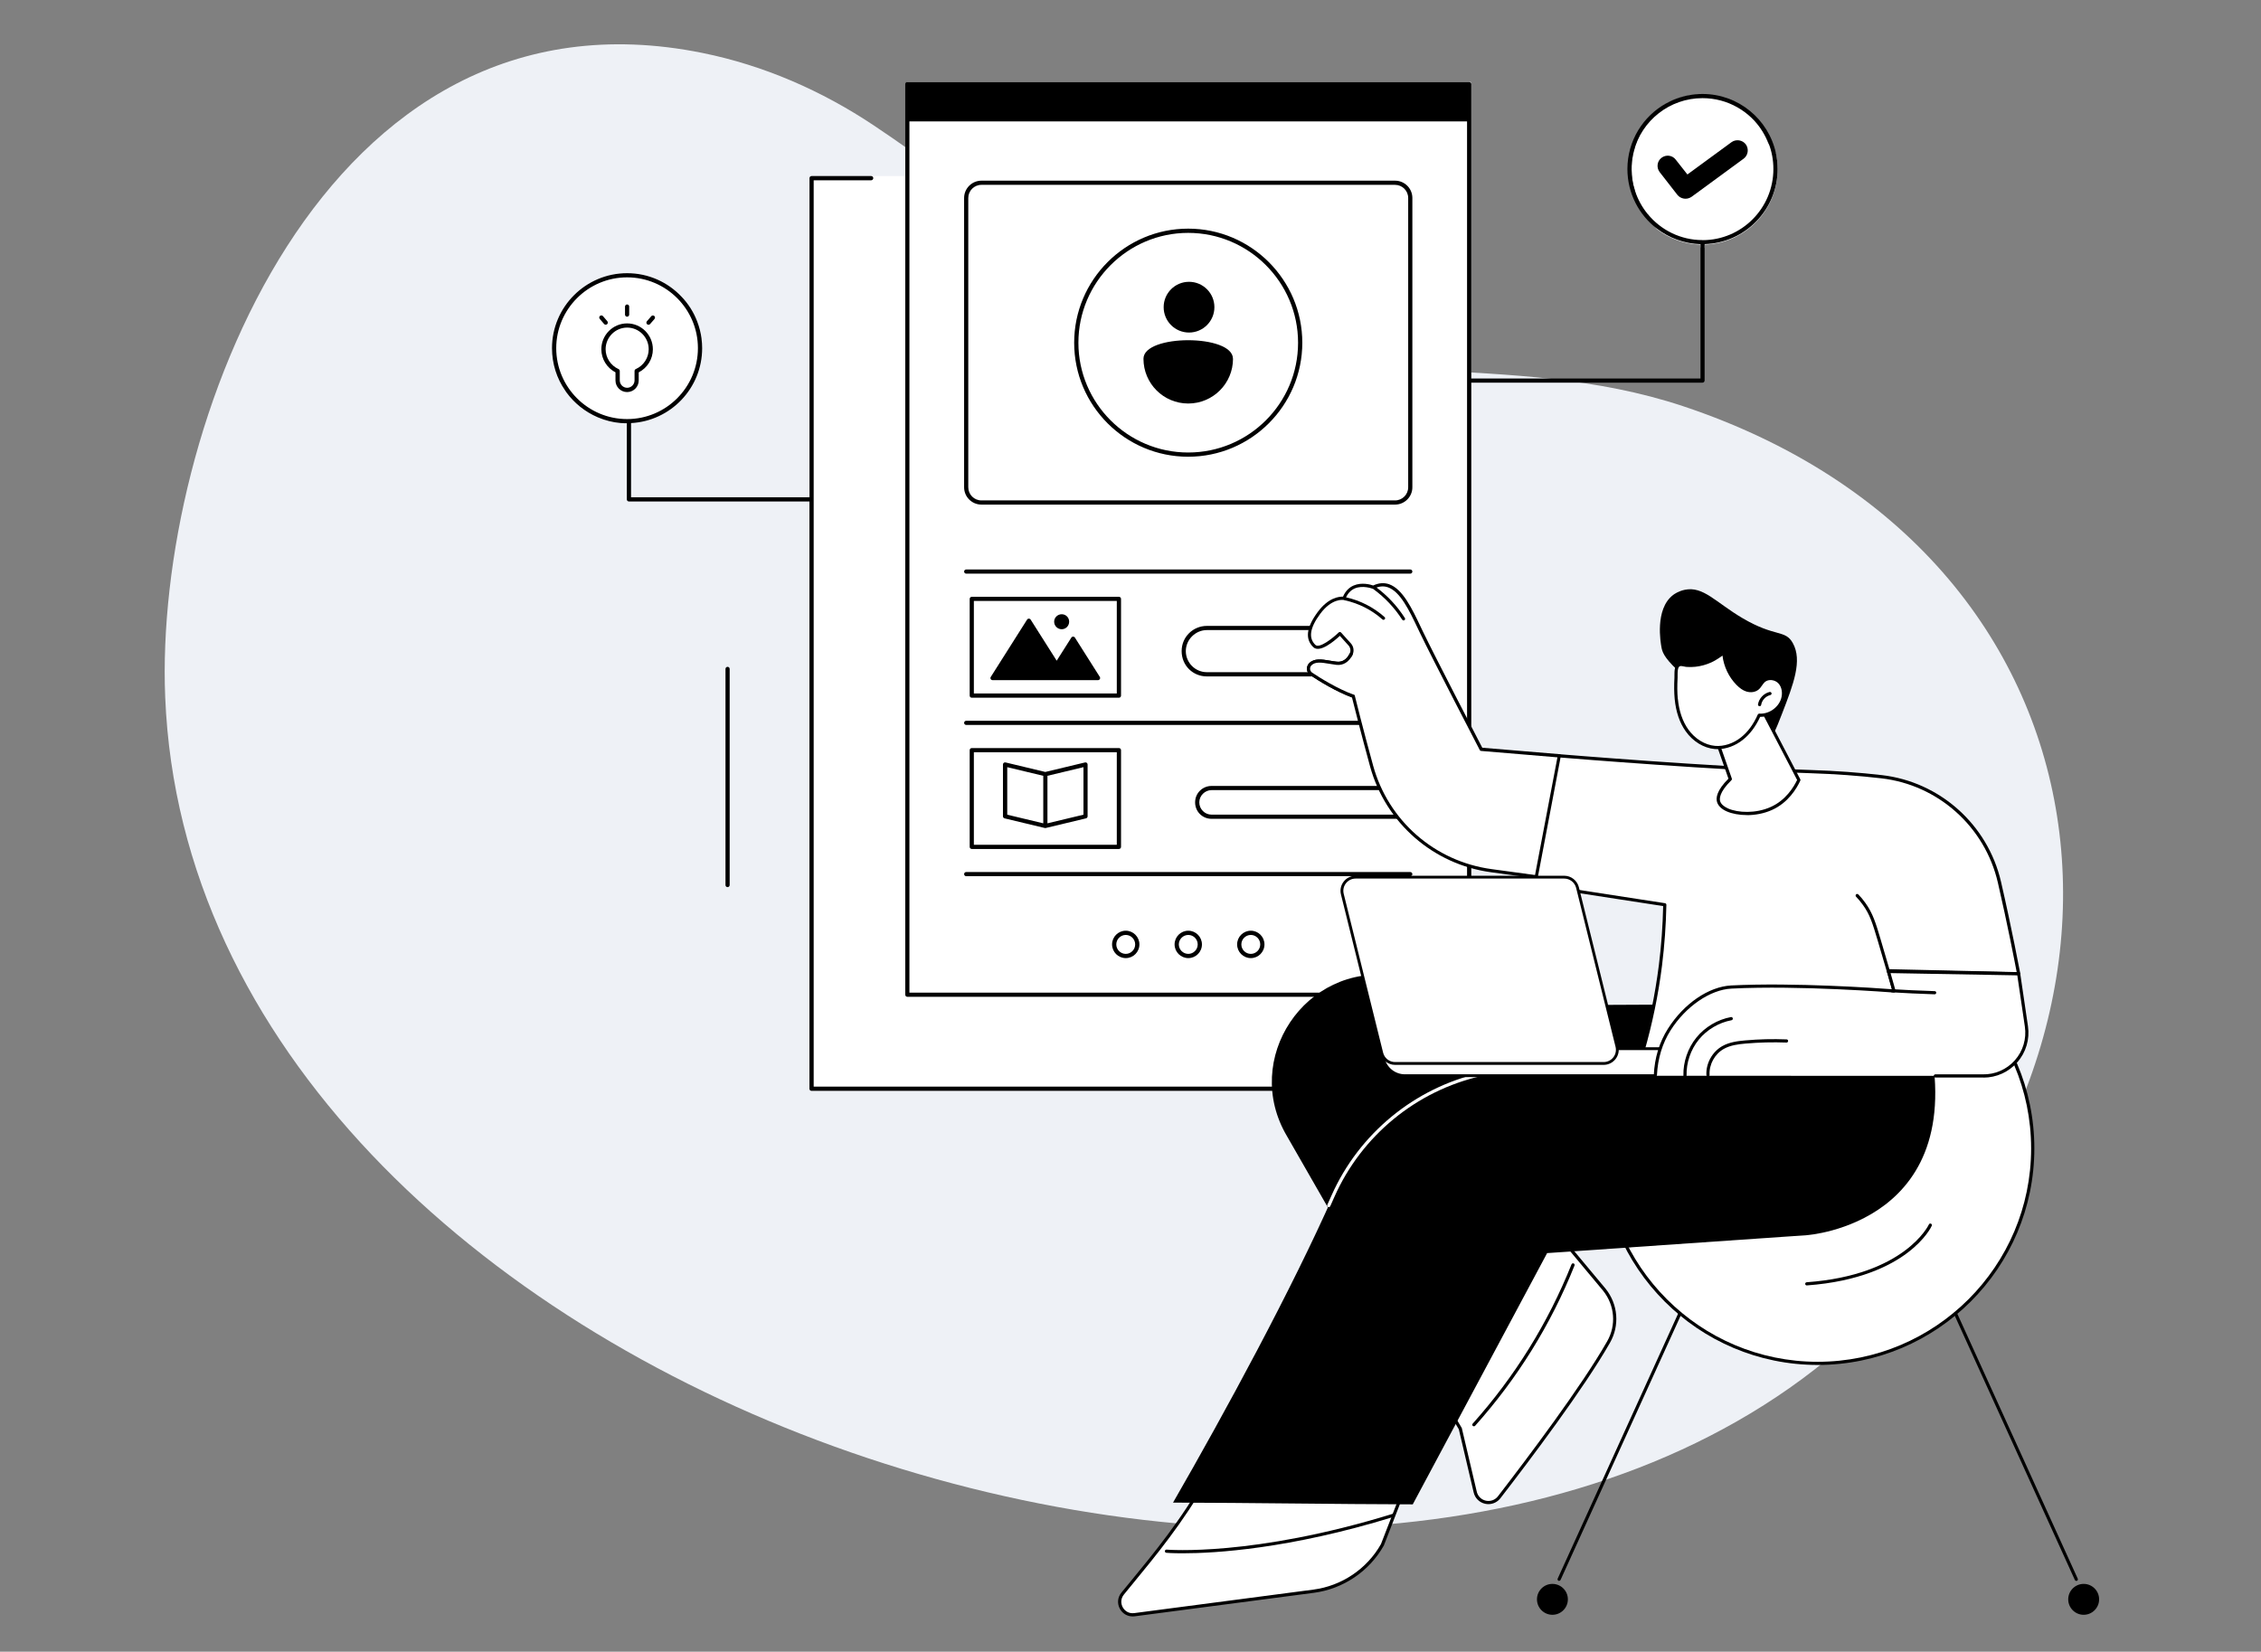 <?xml version="1.0" encoding="UTF-8"?>
<svg xmlns="http://www.w3.org/2000/svg" id="Layer_1" data-name="Layer 1" width="401" height="293" viewBox="0 0 401 293">
  <rect x="0" y="0" width="401" height="293" fill="#808080" stroke="none"/>
  <path d="M328.22,237.64c58.63-52.98,48.92-139.38-29.73-165.59-30.67-10.19-61.81-1.92-91.07-15.31-20.26-9.3-34.52-22.55-52.46-34.5-9.23-6.16-19.51-10.65-30.39-12.85C57.13-4.25,27.35,76.38,29.3,123.66c5.01,123.79,211.8,192.7,298.82,114h.1Z" style="fill: #eef1f6; stroke-width: 0px;"></path>
  <rect x="143.94" y="31.23" width="100.01" height="162.28" style="fill: #fff; stroke-width: 0px;"></rect>
  <rect x="160.87" y="14.55" width="100.01" height="162.28" style="fill: #fff; stroke-width: 0px;"></rect>
  <path d="M315.27,30.05c0,7.24-5.77,13.13-12.94,13.33v.56c-.24,0-.5-.03-.75-.05v-.5c-2.89-.08-5.57-1.1-7.72-2.74-.71-.73-1.26-1.57-1.6-2.57-.06.1-.12.21-.17.31-.09-.1-.19-.22-.28-.35-.16-.22-.29-.44-.39-.63-.27-.35-.56-.8-.82-1.36-.38-.82-.54-1.58-.61-2.13-.03-.05-.04-.12-.05-.18-.39-1.14-.56-2.38-.56-3.62,0-.22,0-.43.01-.65.01-.23.03-.46.05-.71.04-.42.11-.84.19-1.25.04-.2.08-.39.14-.61.65-2.78,2.12-5.43,4.05-7.24.52-.48,1.09-.91,1.7-1.26.23-.14.45-.24.68-.35.19-.09.38-.19.58-.27.38-.18.76-.31,1.15-.42.23-.08.48-.15.71-.2.29-.08.58-.14.88-.19,3.52-.58,7.39.3,9.98,2.58,1.18,1.05,2.24,2.34,3.08,3.77.42.71.77,1.45,1.07,2.21.03.01.04.04.07.05.53.48.96,1.03,1.26,1.67.19.9.3,1.83.3,2.8Z" style="fill: #fff; stroke-width: 0px;"></path>
  <path d="M124.43,60.77c0,7.6-6.05,13.78-13.58,14v.31c-.27-.01-.53-.03-.79-.04v-.27c-1.37-.04-2.7-.29-3.96-.71-.04-.01-.07-.03-.1-.04-2.24-.96-4.17-2.51-5.58-4.45-.05-.12-.11-.24-.15-.37-.01.03-.03.05-.04.08-1.48-2.13-2.34-4.72-2.34-7.52,0-7.33,5.97-13.3,13.32-13.3,3.83,0,7.28,1.62,9.69,4.21.24.34.48.69.68,1.05.45.75.81,1.52,1.13,2.32.03.01.04.04.07.05.34.3.64.62.88.99.35.94.61,1.93.75,2.95v.05c.01.23.01.46.01.69Z" style="fill: #fff; stroke-width: 0px;"></path>
  <path d="M314.97,27.19c-1.29-6.01-6.64-10.52-13.02-10.52-.84,0-1.66.08-2.44.23-.3.05-.6.11-.88.19-.23.05-.48.12-.71.2-.39.12-.77.27-1.15.42-.2.08-.39.18-.58.27-.23.11-.45.22-.68.35-4.1,2.27-6.88,6.64-6.88,11.65,0,4.32,2.05,8.15,5.24,10.59,2.16,1.64,4.83,2.66,7.72,2.74v23.83h-40.65V14.93c0-.22-.18-.38-.38-.38h-99.63c-.22,0-.38.18-.38.38v6.24h0v155.28c0,.22.18.38.38.38h99.63c.2,0,.38-.16.38-.38v-108.57h41.01c.2,0,.37-.18.37-.38v-23.64s.01-.56.01-.56c7.17-.2,12.94-6.1,12.94-13.33,0-.96-.11-1.9-.3-2.8ZM260.19,176.09h-98.9V21.54h98.9v154.55ZM301.95,42.59c-3.9,0-7.39-1.79-9.69-4.59h-.01c-1-1.22-1.78-2.62-2.27-4.15-.03-.05-.04-.12-.05-.18-.37-1.14-.54-2.36-.56-3.62,0-.22,0-.43.01-.65.01-.23.03-.46.05-.71.04-.42.11-.84.19-1.25.04-.2.08-.39.14-.61,1.4-5.42,6.34-9.42,12.19-9.42,4.47,0,8.39,2.34,10.62,5.84.45.71.83,1.47,1.14,2.27.53,1.38.81,2.89.81,4.47,0,6.95-5.63,12.61-12.57,12.61Z" style="fill: #000; stroke-width: 0px;"></path>
  <path d="M247.42,32.05h-73.36c-1.69,0-3.07,1.38-3.07,3.07v51.32c0,1.7,1.38,3.07,3.07,3.07h73.36c1.69,0,3.07-1.38,3.07-3.07v-51.32c0-1.7-1.38-3.07-3.07-3.07ZM249.75,86.44c0,1.28-1.04,2.33-2.33,2.33h-73.36c-1.28,0-2.33-1.04-2.33-2.33v-51.32c0-1.28,1.04-2.33,2.33-2.33h73.36c1.28,0,2.33,1.04,2.33,2.33v51.32Z" style="fill: #000; stroke-width: 0px;"></path>
  <path d="M210.73,40.56c-11.15,0-20.22,9.08-20.22,20.24s9.07,20.22,20.22,20.22,20.24-9.07,20.24-20.22-9.08-20.24-20.24-20.24ZM210.73,80.27c-10.74,0-19.47-8.74-19.47-19.47s8.74-19.49,19.47-19.49,19.49,8.74,19.49,19.49-8.74,19.47-19.49,19.47Z" style="fill: #000; stroke-width: 0px;"></path>
  <path d="M250.12,101.02h-78.76c-.21,0-.37.17-.37.37s.17.37.37.37h78.76c.21,0,.37-.17.37-.37s-.17-.37-.37-.37Z" style="fill: #000; stroke-width: 0px;"></path>
  <path d="M246.01,111.03h-31.97c-2.39,0-4.47,1.9-4.47,4.47s2.01,4.49,4.47,4.49h31.97c2.46,0,4.49-2.02,4.49-4.49s-2.01-4.47-4.49-4.47ZM246.01,119.24h-31.97c-2.05,0-3.73-1.68-3.73-3.74s1.74-3.73,3.73-3.73h31.97c2.06,0,3.74,1.67,3.74,3.73s-1.7,3.74-3.74,3.74Z" style="fill: #000; stroke-width: 0px;"></path>
  <path d="M250.12,127.86h-78.76c-.21,0-.37.17-.37.37s.17.37.37.37h78.76c.21,0,.37-.17.37-.37s-.17-.37-.37-.37Z" style="fill: #000; stroke-width: 0px;"></path>
  <path d="M250.12,154.69h-78.76c-.21,0-.37.17-.37.37s.17.37.37.37h78.76c.21,0,.37-.17.37-.37s-.17-.37-.37-.37Z" style="fill: #000; stroke-width: 0px;"></path>
  <path d="M247.57,139.42h-32.7c-1.57,0-2.91,1.25-2.91,2.91s1.31,2.92,2.91,2.92h32.7c1.6,0,2.92-1.32,2.92-2.92s-1.31-2.91-2.92-2.91ZM247.57,144.51h-32.7c-1.19,0-2.17-.98-2.17-2.18s1.02-2.17,2.17-2.17h32.7c1.2,0,2.18.97,2.18,2.17s-.98,2.18-2.18,2.18Z" style="fill: #000; stroke-width: 0px;"></path>
  <path d="M198.45,123.77c.21,0,.37-.17.37-.37v-17.16c0-.21-.17-.37-.37-.37h-26.1c-.21,0-.37.17-.37.37v17.16c0,.21.17.37.37.37h26.1ZM172.72,106.6h25.35v16.42h-25.35v-16.42Z" style="fill: #000; stroke-width: 0px;"></path>
  <path d="M198.45,150.6c.21,0,.37-.17.37-.37v-17.16c0-.21-.17-.37-.37-.37h-26.1c-.21,0-.37.17-.37.37v17.16c0,.21.17.37.37.37h26.1ZM172.72,133.44h25.35v16.42h-25.35v-16.42Z" style="fill: #000; stroke-width: 0px;"></path>
  <path d="M190.64,113.1c-.15-.23-.48-.23-.63,0l-2.6,4.1-4.62-7.29c-.15-.23-.48-.23-.63,0l-6.44,10.17c-.16.25.02.57.31.57.62,0,19.09,0,18.71,0,.29,0,.47-.32.32-.57l-4.42-6.98Z" style="fill: #000; stroke-width: 0px;"></path>
  <path d="M188.3,111.62c.73,0,1.32-.6,1.32-1.34s-.59-1.32-1.32-1.32-1.34.59-1.34,1.32.59,1.34,1.34,1.34Z" style="fill: #000; stroke-width: 0px;"></path>
  <path d="M192.44,135.25l-7.05,1.69-7.05-1.69c-.24-.06-.46.13-.46.36v9.2c0,.17.12.32.29.36l7.13,1.71c.06.01.11.01.17,0l7.13-1.71c.17-.04.29-.19.29-.36v-9.2c0-.24-.23-.42-.46-.36ZM178.64,136.09l6.39,1.53v8.43l-6.39-1.53v-8.43ZM192.16,144.52l-6.39,1.53v-8.43l6.39-1.53v8.43Z" style="fill: #000; stroke-width: 0px;"></path>
  <path d="M309.24,28.15c.8-.59.97-1.73.39-2.54-.59-.79-1.73-.97-2.54-.39l-7.82,5.73-2.06-2.62c-.6-.81-1.74-.95-2.54-.33-.77.59-.94,1.72-.31,2.54l3.12,4.01c.55.71,1.64.97,2.52.37l9.24-6.77s0,0,0,0Z" style="fill: #000; stroke-width: 0px;"></path>
  <path d="M199.66,165.1c-1.34,0-2.43,1.09-2.43,2.43s1.09,2.43,2.43,2.43,2.42-1.09,2.42-2.43-1.09-2.43-2.42-2.43ZM199.66,169.21c-.93,0-1.68-.76-1.68-1.68s.76-1.68,1.68-1.68,1.67.76,1.67,1.68-.75,1.68-1.67,1.68Z" style="fill: #000; stroke-width: 0px;"></path>
  <path d="M210.75,165.1c-1.34,0-2.43,1.09-2.43,2.43s1.09,2.43,2.43,2.43,2.42-1.09,2.42-2.43-1.09-2.43-2.42-2.43ZM210.75,169.21c-.93,0-1.68-.76-1.68-1.68s.76-1.68,1.68-1.68,1.67.76,1.67,1.68-.75,1.68-1.67,1.68Z" style="fill: #000; stroke-width: 0px;"></path>
  <path d="M221.84,165.1c-1.34,0-2.43,1.09-2.43,2.43s1.09,2.43,2.43,2.43,2.42-1.09,2.42-2.43-1.09-2.43-2.42-2.43ZM221.84,169.21c-.93,0-1.68-.76-1.68-1.68s.76-1.68,1.68-1.68,1.67.76,1.67,1.68-.75,1.68-1.67,1.68Z" style="fill: #000; stroke-width: 0px;"></path>
  <path d="M243.58,181.26c-.2,0-.38.16-.38.37v11.13h-98.89V31.98h10.2c.2,0,.37-.18.37-.38s-.16-.37-.37-.37h-10.56c-.22,0-.38.16-.38.37v56.61h-31.65v-13.16c7.02-.37,12.61-6.18,12.61-13.29,0-.57-.04-1.13-.11-1.68v-.05c-.14-1.02-.39-2.01-.75-2.95-.61-1.64-1.56-3.15-2.76-4.41-2.42-2.59-5.86-4.21-9.69-4.21-7.34,0-13.32,5.97-13.32,13.3,0,2.8.86,5.39,2.34,7.52.05.1.12.19.19.29,1.41,1.94,3.34,3.49,5.58,4.45.03.01.05.03.1.04,1.24.52,2.57.86,3.96.98.26.01.52.03.79.04h.31v13.51c0,.2.18.37.38.37h32.01v104.18c0,.2.16.37.38.37h99.63c.2,0,.37-.16.37-.37v-11.51c0-.2-.16-.37-.37-.37ZM98.65,61.76c0-6.92,5.65-12.56,12.57-12.56s12.56,5.63,12.56,12.56-5.62,12.58-12.56,12.58-12.57-5.65-12.57-12.58Z" style="fill: #000; stroke-width: 0px;"></path>
  <path d="M109.16,66.05v1.44c0,1.14.92,2.06,2.06,2.06s2.06-.92,2.06-2.06v-1.44c1.53-.78,2.51-2.36,2.51-4.09,0-2.53-2.05-4.59-4.57-4.59s-4.57,2.06-4.57,4.59c0,1.72.98,3.3,2.51,4.09ZM111.22,58.11c2.11,0,3.83,1.72,3.83,3.84,0,1.52-.9,2.9-2.29,3.52-.14.06-.22.19-.22.34v1.67c0,.72-.59,1.31-1.31,1.31s-1.31-.59-1.31-1.31v-1.67c0-.15-.09-.28-.22-.34-1.39-.63-2.29-2.01-2.29-3.52,0-2.12,1.72-3.84,3.83-3.84Z" style="fill: #000; stroke-width: 0px;"></path>
  <path d="M111.22,56.18c.21,0,.37-.17.37-.37v-1.43c0-.21-.17-.37-.37-.37s-.37.17-.37.37v1.43c0,.21.17.37.37.37Z" style="fill: #000; stroke-width: 0px;"></path>
  <path d="M115.3,57.48l.78-.9c.13-.16.12-.39-.04-.53-.15-.13-.39-.12-.53.04l-.78.9c-.13.16-.12.39.04.53.15.13.39.12.53-.04Z" style="fill: #000; stroke-width: 0px;"></path>
  <path d="M107.14,57.47c.14.16.37.17.53.04.16-.13.17-.37.04-.53l-.77-.9c-.14-.16-.37-.17-.53-.04-.16.13-.17.37-.04.53l.77.9Z" style="fill: #000; stroke-width: 0px;"></path>
  <path d="M129.41,157v-38.34c0-.21-.17-.37-.37-.37s-.37.17-.37.37v38.34c0,.21.17.37.37.37s.37-.17.37-.37Z" style="fill: #000; stroke-width: 0px;"></path>
  <circle cx="210.88" cy="54.49" r="4.5" style="fill: #000; stroke-width: 0px;"></circle>
  <path d="M218.68,63.64c0,4.38-3.55,7.94-7.94,7.94s-7.94-3.55-7.94-7.94,15.87-4.38,15.87,0Z" style="fill: #000; stroke-width: 0px;"></path>
  <g>
    <g>
      <g>
        <circle cx="322.38" cy="203.72" r="38.13" transform="translate(-49.63 287.63) rotate(-45)" style="fill: #fff; stroke-width: 0px;"></circle>
        <path d="M322.38,242.13c-21.18,0-38.42-17.23-38.42-38.42s17.23-38.42,38.42-38.42,38.42,17.23,38.42,38.42-17.23,38.42-38.42,38.42ZM322.38,165.87c-20.87,0-37.85,16.98-37.85,37.85s16.98,37.85,37.85,37.85,37.85-16.98,37.85-37.85-16.98-37.85-37.85-37.85Z" style="fill: #000; stroke-width: 0px;"></path>
      </g>
      <path d="M320.44,228.02c-.15,0-.27-.11-.28-.26-.01-.15.11-.29.26-.3,17.43-1.26,21.64-10.16,21.68-10.25.06-.14.23-.21.37-.14.14.06.2.23.14.37-.04.1-1.09,2.38-4.36,4.83-2.99,2.25-8.51,5.08-17.79,5.75,0,0-.01,0-.02,0Z" style="fill: #000; stroke-width: 0px;"></path>
      <g>
        <path d="M368.25,280.44c-.11,0-.21-.06-.26-.16l-21.43-47.16c-.06-.14,0-.31.14-.37.14-.07.31,0,.37.14l21.43,47.16c.06.14,0,.31-.14.37-.04.02-.08.03-.12.03Z" style="fill: #000; stroke-width: 0px;"></path>
        <path d="M366.81,283.71c0,1.51,1.23,2.74,2.74,2.74s2.74-1.23,2.74-2.74-1.23-2.74-2.74-2.74-2.74,1.23-2.74,2.74Z" style="fill: #000; stroke-width: 0px;"></path>
        <path d="M272.59,283.71c0,1.51,1.23,2.74,2.74,2.74s2.74-1.23,2.74-2.74-1.23-2.74-2.74-2.74-2.74,1.23-2.74,2.74Z" style="fill: #000; stroke-width: 0px;"></path>
        <path d="M276.52,280.44s-.08,0-.12-.03c-.14-.06-.2-.23-.14-.37l21.43-47.16c.06-.14.23-.2.37-.14.14.06.2.23.14.37l-21.43,47.16c-.05.1-.15.16-.26.16Z" style="fill: #000; stroke-width: 0px;"></path>
      </g>
    </g>
    <g>
      <g>
        <g>
          <g>
            <path d="M273.16,215.15c3.8,4.55,7.6,9.11,11.4,13.66,2.11,2.64,2.41,6.31.74,9.24-4.61,8.1-14.39,21.05-19.4,27.54-1.24,1.61-3.79,1.05-4.26-.92l-2.64-11.24c-1.26-2.13-2.52-4.25-3.78-6.38,5.98-10.64,11.96-21.27,17.95-31.91Z" style="fill: #fff; stroke-width: 0px;"></path>
            <path d="M263.99,266.82c-.19,0-.39-.02-.58-.06-1.03-.22-1.81-1-2.05-2.02l-2.63-11.2-3.76-6.34c-.05-.09-.05-.19,0-.28l17.95-31.91c.05-.08.13-.13.22-.14.09,0,.18.03.24.1l11.4,13.66c2.2,2.76,2.5,6.51.76,9.56-4.57,8.03-14.13,20.72-19.43,27.58-.52.67-1.3,1.05-2.12,1.05ZM255.54,247.05l3.7,6.24s.03.05.03.08l2.64,11.24c.19.81.81,1.42,1.62,1.6.81.17,1.63-.12,2.14-.78,5.28-6.84,14.83-19.52,19.38-27.51,1.62-2.85,1.34-6.35-.71-8.93l-11.13-13.35-17.67,31.41Z" style="fill: #000; stroke-width: 0px;"></path>
          </g>
          <path d="M261.4,253.01c-.07,0-.13-.02-.19-.07-.12-.1-.13-.28-.02-.4,7.47-8.35,13.37-17.86,17.53-28.26.06-.14.22-.21.37-.16.14.06.21.22.16.37-4.18,10.46-10.12,20.03-17.63,28.43-.06.06-.13.09-.21.09Z" style="fill: #000; stroke-width: 0px;"></path>
        </g>
        <g>
          <path d="M213.87,262.35h35.83l-4.53,11.69c-2.54,4.51-7.06,7.55-12.19,8.23l-31.78,4.17c-2.08.27-3.42-2.13-2.09-3.75,3.91-4.8,10.17-12.01,14.76-20.33Z" style="fill: #fff; stroke-width: 0px;"></path>
          <path d="M200.88,286.74c-.94,0-1.78-.49-2.25-1.33-.53-.95-.43-2.06.26-2.9.49-.6,1.02-1.24,1.58-1.92,3.86-4.69,9.16-11.11,13.16-18.37.05-.09.14-.15.25-.15h35.83c.09,0,.18.05.23.12.05.08.06.17.03.26l-4.53,11.69s-.01.03-.02.04c-2.57,4.56-7.21,7.69-12.4,8.37l-31.78,4.17c-.12.02-.24.02-.36.02ZM214.04,262.63c-4.02,7.24-9.29,13.63-13.14,18.31-.56.68-1.08,1.32-1.57,1.92-.64.79-.52,1.69-.2,2.27.32.58,1.03,1.16,2.04,1.02l31.78-4.17c5.01-.66,9.49-3.67,11.97-8.07l4.38-11.29h-35.26Z" style="fill: #000; stroke-width: 0px;"></path>
        </g>
        <path d="M247.23,173.08l37.37,5.18,27.67-.13c4.7,16.77-49.68,23.12-49.68,23.12,5.39,6.14,10.77,12.29,16.16,18.43-3.6,1.71-8.83,4.74-13.92,9.91-6.17,6.28-9.29,12.84-10.83,16.85-8.58-14.96-17.16-29.92-25.74-44.88-8.11-13.68,3.2-30.67,18.96-28.49Z" style="fill: #000; stroke-width: 0px;"></path>
        <path d="M208.05,266.54c9.34-16.21,21.08-37.92,28.36-54.36,6.21-14.01,20.24-22.89,35.56-22.51l29.21.74-.45-15.08,2.45-.45,38.42,7.07c8.84,35.17-21.18,37.16-21.18,37.16-.85.05-46.03,3.18-46.03,3.18-7.94,14.86-15.89,29.71-23.83,44.57-13.66-.03-28.85-.28-42.5-.31Z" style="fill: #000; stroke-width: 0px;"></path>
        <path d="M235.66,214.14s-.08,0-.12-.03c-.14-.06-.2-.23-.14-.37.25-.56.5-1.12.75-1.67,4.87-10.98,14.76-19.11,26.47-21.75.15-.03.3.06.34.21.03.15-.06.3-.21.34-11.54,2.6-21.29,10.61-26.08,21.43-.25.55-.5,1.11-.75,1.68-.05.1-.15.17-.26.17Z" style="fill: #fff; stroke-width: 0px;"></path>
        <path d="M209.78,275.54c-1.89,0-2.89-.08-2.93-.09-.15-.01-.27-.15-.25-.31.01-.15.15-.27.31-.25.15.01,15.34,1.28,40.03-6.33.15-.05.31.04.35.19.05.15-.04.31-.19.35-18.53,5.71-31.74,6.44-37.31,6.44Z" style="fill: #000; stroke-width: 0px;"></path>
      </g>
      <g>
        <g>
          <g>
            <path d="M283.68,140.69l-7.13-6.62-13.83-1.15s-8.44-16.24-10.64-20.83c-2.19-4.59-4.48-9.93-8.52-7.92,0,0-3.84-1.53-5.19,1.98,0,0-2.22-.43-4.44,2.59-2.23,3.02-1.94,4.76-.81,5.86,1.13,1.1,4.53-2.21,4.53-2.21l1.73,1.91c.44.48.55,1.19.25,1.77-.41.81-1.19,1.75-2.58,1.59-1.87-.21-3.64-.86-4.65.17-.5.5-.41,1.34.18,1.73,1.41.94,4.46,2.86,7.44,3.95,0,0,1.46,5.88,3.24,12.37,2.72,9.88,11.07,17.18,21.22,18.56l8.53,1.16,10.68-14.91Z" style="fill: #fff; stroke-width: 0px;"></path>
            <path d="M273.01,155.89s-.03,0-.04,0l-8.53-1.16c-10.28-1.4-18.7-8.76-21.45-18.77-1.61-5.87-2.97-11.29-3.21-12.24-2.92-1.09-5.85-2.92-7.36-3.92-.35-.23-.58-.61-.62-1.03-.04-.42.1-.83.4-1.13.89-.9,2.24-.68,3.66-.44.4.07.81.14,1.22.18.98.11,1.75-.37,2.29-1.44.24-.47.15-1.05-.21-1.45l-1.53-1.7c-.91.85-3.56,3.13-4.71,2.01-1.49-1.45-1.24-3.49.78-6.23,1.91-2.59,3.82-2.75,4.49-2.73.41-.94,1.04-1.61,1.87-1.97,1.44-.63,3.04-.17,3.48-.01.98-.46,1.92-.53,2.81-.23,2.42.84,4.07,4.3,5.66,7.66l.32.67c2.06,4.31,9.74,19.09,10.56,20.68l13.68,1.14c.06,0,.12.03.17.07l7.13,6.62c.1.1.12.26.04.37l-10.68,14.91c-.05.07-.14.12-.23.12ZM234.02,117.55c-.57,0-1.06.12-1.42.48-.18.18-.26.42-.24.67.03.25.16.48.37.62,1.51,1.01,4.47,2.85,7.38,3.92.09.03.15.11.18.2.01.06,1.47,5.95,3.24,12.37,2.69,9.79,10.93,16.99,20.98,18.36l8.36,1.14,10.43-14.57-6.88-6.38-13.74-1.15c-.1,0-.18-.06-.23-.15-.08-.16-8.47-16.3-10.64-20.84l-.32-.67c-1.54-3.25-3.14-6.61-5.34-7.37-.79-.27-1.6-.19-2.49.25-.07.04-.16.04-.23,0-.02,0-1.73-.67-3.17-.04-.75.33-1.3.95-1.65,1.86-.05.13-.18.2-.32.18-.08-.01-2.08-.34-4.16,2.48-1.82,2.47-2.1,4.27-.84,5.49.71.69,3.09-1.19,4.14-2.21.05-.05.13-.09.21-.08.08,0,.15.04.2.09l1.73,1.91c.52.57.64,1.41.29,2.08-.64,1.26-1.65,1.89-2.86,1.75-.43-.05-.85-.12-1.25-.19-.64-.11-1.23-.21-1.75-.21Z" style="fill: #000; stroke-width: 0px;"></path>
          </g>
          <path d="M245.37,109.95c-.07,0-.13-.02-.19-.07-1.89-1.68-4.19-2.85-6.66-3.39-.15-.03-.25-.18-.21-.34.03-.15.18-.25.34-.21,2.56.56,4.95,1.78,6.91,3.52.12.1.13.28.02.4-.06.06-.13.09-.21.09Z" style="fill: #000; stroke-width: 0px;"></path>
          <path d="M248.93,110.06c-.09,0-.18-.05-.24-.13-1.35-2.1-3.05-3.91-5.06-5.39-.13-.09-.15-.27-.06-.39.09-.13.27-.15.39-.06,2.07,1.52,3.82,3.38,5.2,5.54.08.13.05.3-.09.39-.05.03-.1.04-.15.04Z" style="fill: #000; stroke-width: 0px;"></path>
        </g>
        <g>
          <path d="M276.55,134.07l-4.35,22.87,23.05,3.55c-.06,3.29-.29,6.89-.77,10.74-.75,5.95-1.95,11.22-3.27,15.72,15.45-.48,31.87-1.24,47.31-1.72l-3.59-13.02,23.08.53s-1.48-7.92-3.4-16.23c-2.32-10.02-10.68-17.53-20.89-18.71-3.59-.42-7.74-.75-12.39-.9-18.45-.61-44.78-2.81-44.78-2.81Z" style="fill: #fff; stroke-width: 0px;"></path>
          <path d="M291.22,187.23c-.09,0-.17-.04-.22-.11-.06-.07-.07-.16-.05-.25,1.5-5.12,2.59-10.39,3.26-15.68.43-3.46.69-6.97.76-10.46l-22.8-3.51c-.08-.01-.14-.05-.19-.12-.04-.06-.06-.14-.05-.21l4.35-22.87c.03-.14.16-.24.3-.23.26.02,26.54,2.21,44.77,2.81,4.25.14,8.42.44,12.41.9,10.29,1.19,18.79,8.79,21.13,18.92,1.9,8.22,3.39,16.16,3.41,16.24.02.08,0,.17-.06.23-.05.06-.15.1-.22.1l-22.7-.52,3.49,12.66c.02.08,0,.17-.04.24-.05.07-.13.11-.22.11-7.72.24-15.82.56-23.66.86-7.83.31-15.93.62-23.66.86,0,0,0,0,0,0ZM272.54,156.71l22.76,3.51c.14.02.24.14.24.28-.07,3.59-.33,7.21-.77,10.77-.65,5.18-1.72,10.36-3.17,15.39,7.61-.24,15.57-.55,23.27-.85,7.71-.3,15.68-.61,23.3-.85l-3.5-12.68c-.02-.09,0-.18.05-.25.05-.07.14-.11.22-.11h0l22.73.52c-.31-1.61-1.66-8.63-3.34-15.88-2.29-9.9-10.59-17.33-20.65-18.49-3.97-.46-8.13-.76-12.36-.9-17.29-.57-41.79-2.57-44.55-2.79l-4.24,22.33Z" style="fill: #000; stroke-width: 0px;"></path>
        </g>
        <path d="M334.92,172.59c-.12,0-.23-.08-.27-.2-.28-.97-.86-2.95-1.65-5.61-.93-3.13-1.39-4.58-2.63-6.29-.36-.5-.76-.98-1.19-1.43-.11-.11-.1-.29,0-.4.11-.11.29-.1.4,0,.45.46.86.96,1.24,1.49,1.34,1.86,1.86,3.59,2.71,6.46.79,2.66,1.37,4.64,1.65,5.61.04.15-.04.31-.19.35-.03,0-.05.01-.08.01Z" style="fill: #000; stroke-width: 0px;"></path>
        <g>
          <path d="M249.17,190.82h61.31v-1.85c0-1.62-1.32-2.94-2.94-2.94h-62.68l.5,1.87c.46,1.72,2.02,2.92,3.81,2.92Z" style="fill: #fff; stroke: #000; stroke-miterlimit: 10; stroke-width: .5px;"></path>
          <path d="M247.42,188.65h36.99c1.58,0,2.74-1.48,2.36-3.01l-6.99-28.19c-.27-1.08-1.24-1.85-2.36-1.85h-36.99c-1.58,0-2.74,1.48-2.36,3.01l6.99,28.19c.27,1.08,1.24,1.85,2.36,1.85Z" style="fill: #fff; stroke: #000; stroke-miterlimit: 10; stroke-width: .5px;"></path>
        </g>
        <g>
          <path d="M358.02,172.73l1.37,9.32c.69,4.7-3.01,8.9-7.76,8.8-19.35,0-38.7-.01-58.05-.02.08-1.94.5-5.12,2.47-8.23,2.96-4.67,7.41-7.35,11-7.54,12.26-.62,28.86.7,28.86.7l-.99-3.45,23.1.41Z" style="fill: #fff; stroke-width: 0px;"></path>
          <path d="M351.79,191.14c-.05,0-.11,0-.16,0h-8.39c-.16,0-.28-.13-.28-.28s.13-.28.28-.28h8.4c2.19.05,4.27-.87,5.71-2.5s2.09-3.81,1.77-5.97l-1.34-9.09-22.48-.4.88,3.09c.03.09,0,.18-.05.26-.06.07-.15.11-.24.1-.17-.01-16.72-1.32-28.82-.7-3.77.19-8.1,3.17-10.78,7.4-1.46,2.31-2.27,4.98-2.42,7.94,0,.16-.15.28-.29.27-.16,0-.28-.14-.27-.29.15-3.06.99-5.82,2.51-8.21,2.82-4.45,7.22-7.46,11.22-7.67,11.08-.56,25.87.47,28.49.67l-.88-3.06c-.02-.09,0-.18.05-.25.05-.07.14-.12.23-.11l23.1.41c.14,0,.25.1.27.24l1.37,9.32c.34,2.32-.35,4.67-1.91,6.43-1.52,1.72-3.69,2.7-5.98,2.7Z" style="fill: #000; stroke-width: 0px;"></path>
          <path d="M343.12,176.38s0,0-.01,0c-1.34-.05-2.69-.11-4.04-.16-.74-.03-1.29-.06-1.85-.1-.5-.03-1-.06-1.66-.09-.16,0-.28-.14-.27-.29,0-.16.15-.28.29-.27.66.03,1.17.06,1.67.09.55.03,1.1.06,1.84.1,1.35.06,2.69.11,4.04.16.16,0,.28.14.27.29,0,.15-.13.27-.28.27Z" style="fill: #000; stroke-width: 0px;"></path>
          <path d="M302.92,190.98c-.15,0-.27-.12-.28-.27-.11-2.05,1.02-4.11,2.8-5.13,1.27-.72,2.78-.91,4.09-1.02,2.43-.22,4.89-.28,7.33-.18.16,0,.28.14.27.29,0,.16-.14.28-.29.27-2.41-.09-4.85-.03-7.26.18-1.31.12-2.69.29-3.86.95-1.61.91-2.62,2.76-2.52,4.61,0,.15-.11.29-.27.3,0,0-.01,0-.02,0Z" style="fill: #000; stroke-width: 0px;"></path>
          <path d="M298.84,191.08c-.15,0-.28-.12-.28-.27-.06-2.41.78-4.88,2.3-6.75,1.52-1.88,3.76-3.2,6.13-3.64.15-.03.3.07.33.23.03.15-.07.3-.23.33-2.24.42-4.36,1.67-5.8,3.44-1.44,1.77-2.23,4.1-2.17,6.38,0,.16-.12.28-.27.29h0Z" style="fill: #000; stroke-width: 0px;"></path>
        </g>
        <g>
          <path d="M240.02,123.51c-2.98-1.09-6.03-3-7.44-3.95-.59-.39-.68-1.23-.18-1.73,1.02-1.03,2.78-.39,4.65-.17,1.38.16,2.17-.79,2.58-1.59l.39,7.44Z" style="fill: #fff; stroke-width: 0px;"></path>
          <path d="M240.02,123.79s-.06,0-.1-.02c-2.96-1.08-5.97-2.96-7.5-3.98-.35-.23-.58-.61-.62-1.03-.04-.42.1-.83.4-1.13.89-.9,2.24-.68,3.66-.44.4.07.81.14,1.22.18.98.11,1.75-.37,2.29-1.44.07-.14.24-.19.38-.12.14.07.19.24.12.38-.64,1.26-1.65,1.89-2.86,1.75-.43-.05-.85-.12-1.25-.19-1.33-.22-2.48-.42-3.17.28-.18.18-.26.42-.24.67.03.25.16.48.37.62,1.51,1.01,4.47,2.85,7.38,3.92.15.05.22.21.17.36-.04.11-.15.18-.26.18Z" style="fill: #000; stroke-width: 0px;"></path>
        </g>
      </g>
      <g>
        <path d="M316.05,126.61c2.02-5.23,3.65-9.43,1.91-12.54-1.35-2.43-3.1-.98-8.94-4.43-4.74-2.8-6.92-5.69-10.2-5.02-1.13.23-1.88.77-2.08.92-3.33,2.53-2.17,8.67-2.1,9.11.31,1.93,1.03,3.71,18.74,16.73,1.04-.55,1.58-1.96,2.67-4.77Z" style="fill: #000; stroke-width: 0px;"></path>
        <g>
          <path d="M312.07,124.99c2.32,4.46,4.64,8.92,6.97,13.37-.48,1.05-1.89,3.71-4.88,5.05-3.65,1.64-8.68.89-9.35-1.18-.13-.39-.37-1.66,2.07-4.03l-3.14-8.97,8.33-4.24Z" style="fill: #fff; stroke-width: 0px;"></path>
          <path d="M309.82,144.59c-1.38,0-2.65-.25-3.56-.65-.91-.4-1.5-.96-1.72-1.62-.25-.76-.09-2.1,2.01-4.19l-3.08-8.8c-.05-.13.01-.28.14-.34l8.33-4.24c.14-.07.31-.02.38.12l6.97,13.37c.04.08.04.17,0,.25-.64,1.38-2.14,3.9-5.02,5.19-1.44.65-3.01.92-4.46.92ZM304.09,129.37l3.06,8.74c.04.1,0,.22-.07.29-2.2,2.14-2.13,3.33-2,3.74.16.5.65.94,1.41,1.28,1.75.77,4.9.93,7.56-.27,2.63-1.18,4.04-3.46,4.68-4.79l-6.77-13-7.86,4Z" style="fill: #000; stroke-width: 0px;"></path>
        </g>
        <g>
          <g>
            <path d="M297.29,123.94c.19,1.99.75,3.98,1.9,5.61,1.15,1.63,2.96,2.86,4.95,3.04,1.73.15,3.47-.5,4.82-1.57,1.36-1.08,2.35-2.56,3.06-4.14,1.81.12,3.62-1.13,4.15-2.86.31-1,.18-2.18-.52-2.95-.7-.77-2.03-.98-2.82-.29-.45.39-.68,1-1.14,1.37-.52.42-1.26.47-1.89.26-.63-.21-1.17-.64-1.63-1.11-1.46-1.5-2.35-3.54-2.45-5.63,0,.2-.9.76-1.05.86-.4.27-.82.51-1.26.72-.87.4-1.8.65-2.75.75-.48.05-.97.06-1.45.03-.38-.02-.93-.23-1.3-.12-.78.21-.61,1.69-.64,2.29-.07,1.25-.08,2.5.04,3.75Z" style="fill: #fff; stroke-width: 0px;"></path>
            <path d="M304.63,132.89c-.18,0-.35,0-.52-.02-1.95-.17-3.88-1.35-5.15-3.16-1.08-1.52-1.73-3.45-1.95-5.75-.1-1.09-.12-2.29-.04-3.79,0-.1,0-.23,0-.37,0-.78,0-1.95.84-2.18.31-.08.66-.01.98.05.15.03.3.06.41.07.46.03.93.02,1.4-.03.93-.1,1.82-.34,2.66-.73.43-.2.84-.43,1.22-.69.02-.02.06-.04.11-.07.58-.38.77-.54.83-.62.03-.12.13-.22.26-.22.15-.01.29.11.29.27h0c.1,2.02.96,4,2.37,5.44.53.55,1.02.88,1.51,1.04.6.19,1.22.11,1.63-.21.21-.17.37-.4.54-.65.17-.25.35-.5.59-.72.87-.76,2.37-.61,3.21.32.72.8.95,2.03.58,3.22-.55,1.79-2.31,3.07-4.17,3.07-.02,0-.04,0-.06,0-.79,1.72-1.82,3.09-3.06,4.07-1.34,1.07-2.96,1.66-4.5,1.66ZM297.57,123.91c.21,2.2.83,4.04,1.85,5.48,1.18,1.67,2.96,2.76,4.74,2.92,1.55.14,3.24-.41,4.62-1.51,1.21-.96,2.21-2.32,2.97-4.04.05-.11.16-.17.28-.17,1.67.11,3.37-1.06,3.86-2.66.3-.99.12-2.04-.46-2.68-.63-.7-1.79-.82-2.42-.27-.19.17-.34.38-.5.61-.19.27-.38.55-.65.76-.55.44-1.38.56-2.16.31-.59-.19-1.14-.57-1.74-1.18-1.36-1.39-2.24-3.25-2.47-5.18-.15.11-.33.24-.57.39l-.1.07c-.41.28-.85.53-1.3.74-.9.41-1.85.67-2.84.78-.5.05-1.01.06-1.5.03-.15,0-.31-.04-.49-.08-.26-.05-.55-.11-.73-.06-.44.12-.43,1.07-.43,1.64,0,.15,0,.29,0,.4-.08,1.46-.07,2.64.03,3.7Z" style="fill: #000; stroke-width: 0px;"></path>
          </g>
          <g>
            <path d="M313.92,123.03c-.93.21-1.69,1.03-1.84,1.97l1.84-1.97Z" style="fill: #fff; stroke-width: 0px;"></path>
            <path d="M312.07,125.27s-.03,0-.05,0c-.15-.03-.26-.17-.23-.32.17-1.05,1.02-1.96,2.06-2.2.15-.03.3.06.34.21s-.06.3-.21.34c-.82.19-1.49.9-1.63,1.74-.02.14-.14.24-.28.24Z" style="fill: #000; stroke-width: 0px;"></path>
          </g>
        </g>
      </g>
    </g>
  </g>
</svg>
